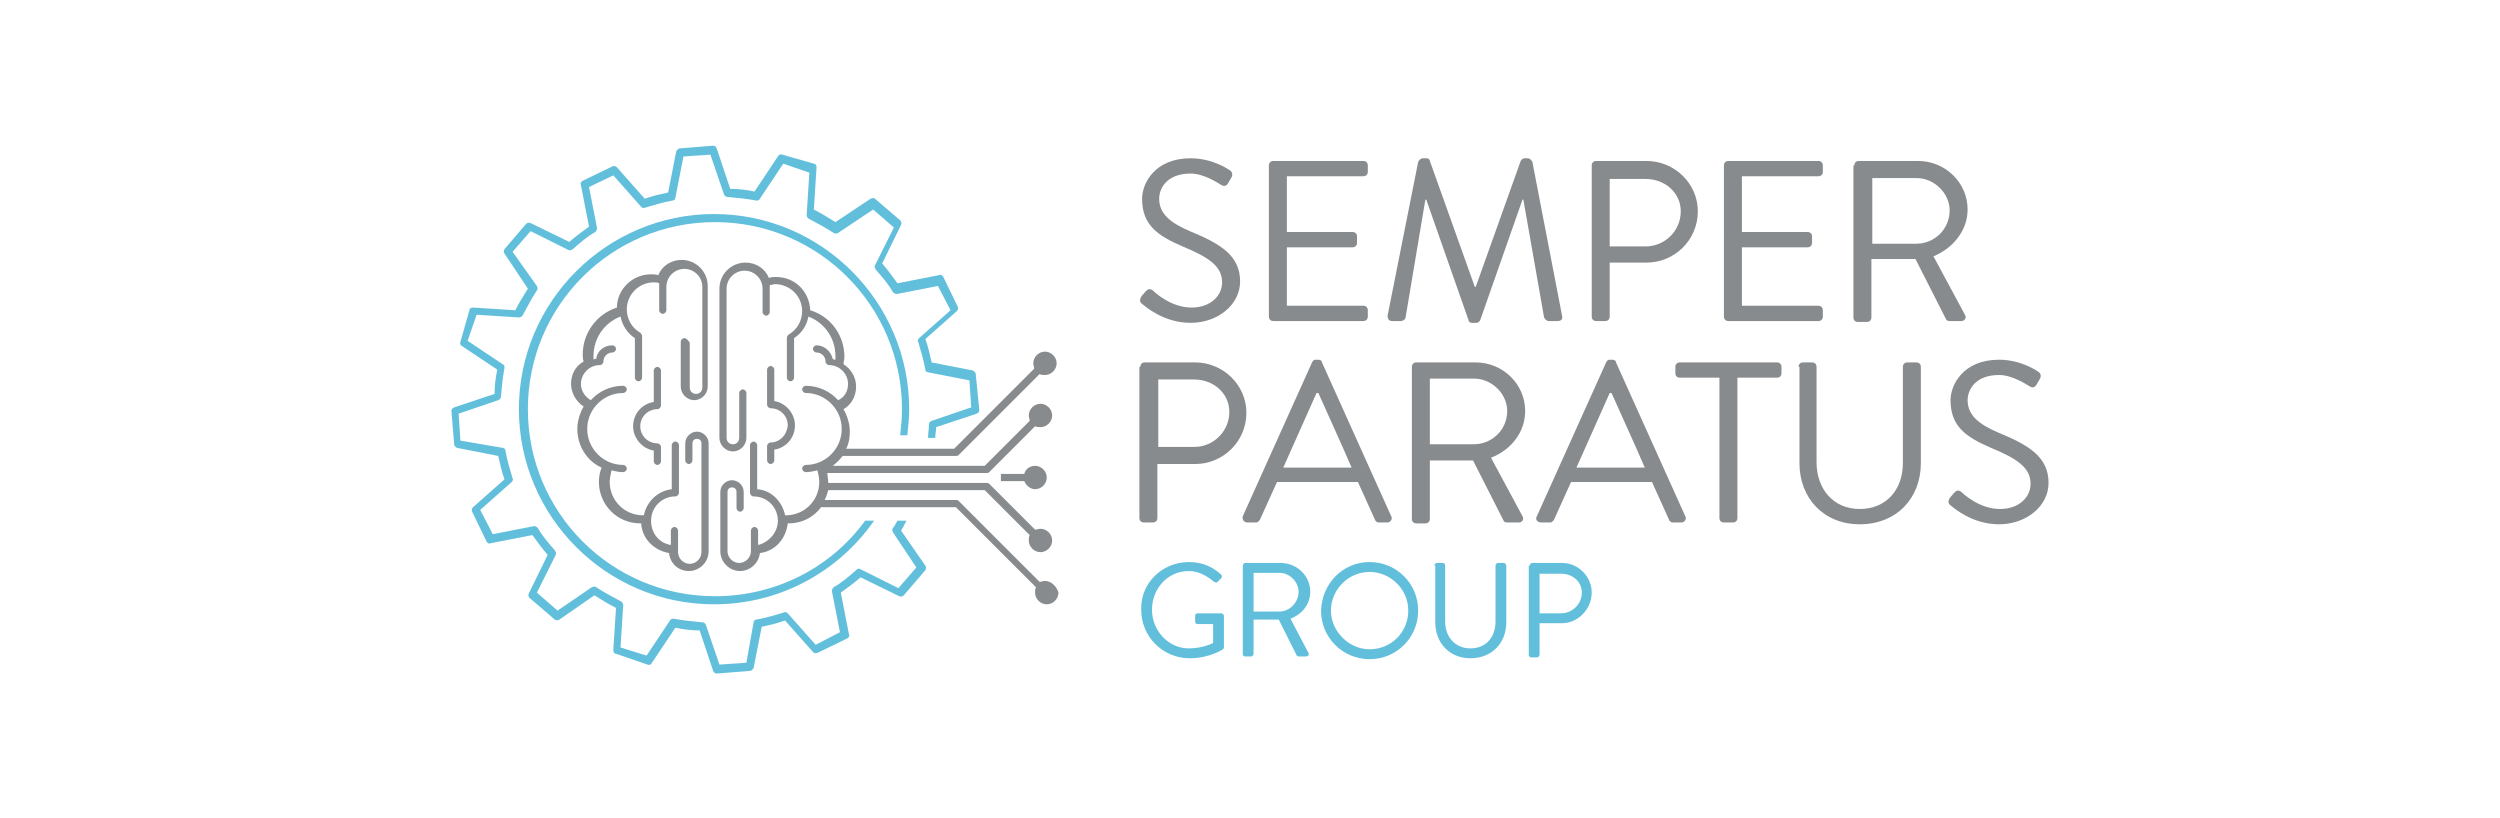<svg xmlns="http://www.w3.org/2000/svg" xmlns:xlink="http://www.w3.org/1999/xlink" id="Layer_1" x="0px" y="0px" viewBox="0 0 278 91" style="enable-background:new 0 0 278 91;" xml:space="preserve">
<style type="text/css">
	.st0{fill:#888B8D;}
	.st1{fill:#62BFDC;}
</style>
<g>
	<path class="st0" d="M85.7,49.2c-0.2,0-0.4,0.2-0.4,0.4v1.6c0,0.2,0.2,0.4,0.4,0.4c0.2,0,0.4-0.2,0.4-0.4V50   c1.3-0.2,2.3-1.3,2.3-2.7c0-1.3-1-2.5-2.3-2.7v-3.5c0-0.2-0.2-0.4-0.4-0.4c-0.2,0-0.4,0.2-0.4,0.4v3.9c0,0.2,0.2,0.4,0.4,0.4   c1,0,1.9,0.8,1.9,1.9C87.5,48.4,86.7,49.2,85.7,49.2 M116.2,64.6c-0.2,0-0.4,0.1-0.6,0.1l-9-9c-0.1-0.1-0.2-0.1-0.3-0.1H91.7   c0.2-0.4,0.3-0.7,0.4-1.1h17.4l5,5c-0.1,0.2-0.1,0.4-0.1,0.6c0,0.7,0.6,1.3,1.3,1.3c0.7,0,1.3-0.6,1.3-1.3c0-0.7-0.6-1.3-1.3-1.3   c-0.2,0-0.4,0.1-0.6,0.1l-5.1-5.1c-0.1-0.1-0.2-0.1-0.3-0.1H92.1c0-0.4-0.1-0.8-0.1-1.1h17.7c0.1,0,0.2,0,0.3-0.1l5.1-5.1   c0.2,0.1,0.4,0.1,0.6,0.1c0.7,0,1.3-0.6,1.3-1.3c0-0.7-0.6-1.3-1.3-1.3c-0.7,0-1.3,0.6-1.3,1.3c0,0.2,0.1,0.4,0.1,0.6l-5,5H92.6   c0.4-0.3,0.8-0.7,1.1-1.1h12.6c0.1,0,0.2,0,0.3-0.1l9-9c0.2,0.1,0.4,0.1,0.6,0.1c0.7,0,1.3-0.6,1.3-1.3c0-0.7-0.6-1.3-1.3-1.3   s-1.3,0.6-1.3,1.3c0,0.2,0.1,0.4,0.1,0.6l-8.9,8.9h-12c0.3-0.6,0.4-1.2,0.4-1.9c0-0.9-0.3-1.8-0.7-2.5c0.9-0.5,1.4-1.5,1.4-2.5   c0-1.1-0.6-2-1.4-2.5c0-0.3,0.1-0.5,0.1-0.8c0-2.4-1.5-4.5-3.8-5.2c-0.1-2.1-1.7-3.7-3.8-3.7c-0.3,0-0.5,0-0.8,0.1   c-0.4-1-1.4-1.7-2.6-1.7c-1.6,0-2.9,1.3-2.9,2.9l0,16.6c0,0.8,0.7,1.5,1.5,1.5c0.8,0,1.5-0.7,1.5-1.5v-5c0-0.2-0.2-0.4-0.4-0.4   c-0.2,0-0.4,0.2-0.4,0.4v5c0,0.4-0.3,0.7-0.7,0.7c-0.4,0-0.7-0.3-0.7-0.7l0-16.6c0-1.1,0.9-2,2-2c1.1,0,2,0.9,2,2v2.6   c0,0.2,0.2,0.4,0.4,0.4c0.2,0,0.4-0.2,0.4-0.4v-2.6c0-0.1,0-0.2,0-0.4c0.2,0,0.4-0.1,0.6-0.1c1.6,0,3,1.3,3,3   c0,1.1-0.6,2.1-1.5,2.6c-0.1,0.1-0.2,0.2-0.2,0.4V42c0,0.2,0.2,0.4,0.4,0.4c0.2,0,0.4-0.2,0.4-0.4v-4.4c0.9-0.6,1.4-1.4,1.6-2.4   c1.8,0.7,3,2.4,3,4.4c0,0.1,0,0.3,0,0.4c-0.1,0-0.2,0-0.3-0.1c-0.2-0.8-0.9-1.5-1.8-1.5c-0.2,0-0.4,0.2-0.4,0.4   c0,0.2,0.2,0.4,0.4,0.4c0.6,0,1,0.5,1,1c0,0.2,0.2,0.4,0.4,0.4c1.1,0,2.1,0.9,2.1,2.1c0,0.8-0.4,1.5-1.1,1.8   c-0.9-1-2.2-1.6-3.6-1.6c-0.2,0-0.4,0.2-0.4,0.4c0,0.2,0.2,0.4,0.4,0.4c2.2,0,4,1.8,4,4c0,2.2-1.8,4-4,4c-0.2,0-0.4,0.2-0.4,0.4   c0,0.2,0.2,0.4,0.4,0.4c0.4,0,0.9-0.1,1.3-0.2c0.1,0.4,0.2,0.8,0.2,1.3c0,2.1-1.7,3.7-3.7,3.7c0,0-0.1,0-0.1,0   c-0.3-1.5-1.5-2.8-3.1-2.9v-4.9c0-0.2-0.2-0.4-0.4-0.4c-0.2,0-0.4,0.2-0.4,0.4v5.3c0,0.2,0.2,0.4,0.4,0.4c1.5,0,2.7,1.2,2.7,2.7   c0,1.3-1,2.4-2.2,2.7V59c0-0.2-0.2-0.4-0.4-0.4c-0.2,0-0.4,0.2-0.4,0.4v2.3c0,0.7-0.6,1.3-1.3,1.3c-0.7,0-1.3-0.6-1.3-1.3v-6.6   c0-0.3,0.2-0.5,0.5-0.5c0.3,0,0.5,0.2,0.5,0.5v1.8c0,0.2,0.2,0.4,0.4,0.4c0.2,0,0.4-0.2,0.4-0.4v-1.8c0-0.7-0.6-1.3-1.3-1.3   c-0.7,0-1.3,0.6-1.3,1.3v6.6c0,1.2,1,2.2,2.2,2.2c1.1,0,2.1-0.9,2.2-2c1.7-0.2,2.9-1.6,3.1-3.3c0,0,0,0,0.1,0   c1.5,0,2.8-0.7,3.6-1.8h15l8.9,8.9c-0.1,0.2-0.1,0.4-0.1,0.6c0,0.7,0.6,1.3,1.3,1.3s1.3-0.6,1.3-1.3   C117.5,65.2,116.9,64.6,116.2,64.6 M113.9,52.7h-2.6v0.8h2.6c0.2,0.5,0.7,0.9,1.2,0.9c0.7,0,1.3-0.6,1.3-1.3c0-0.7-0.6-1.3-1.3-1.3   C114.5,51.8,114,52.2,113.9,52.7 M76.1,37.6c-0.2,0-0.4,0.2-0.4,0.4v5c0,0.8,0.7,1.5,1.5,1.5c0.8,0,1.5-0.7,1.5-1.5l0-11.2   c0-1.6-1.3-2.9-2.9-2.9c-1.2,0-2.2,0.7-2.6,1.7c-0.3-0.1-0.5-0.1-0.8-0.1c-2.1,0-3.8,1.7-3.8,3.7c-2.2,0.7-3.8,2.8-3.8,5.2   c0,0.3,0,0.5,0.1,0.8c-0.9,0.5-1.4,1.4-1.4,2.5c0,1,0.6,2,1.4,2.5c-0.4,0.7-0.7,1.6-0.7,2.5c0,1.9,1.1,3.6,2.7,4.3   c-0.2,0.5-0.3,1-0.3,1.6c0,2.5,2,4.6,4.6,4.6c0,0,0,0,0.1,0c0.1,1.7,1.4,3,3.1,3.3c0.1,1.1,1,2,2.2,2c1.2,0,2.2-1,2.2-2.2V49.3   c0-0.7-0.6-1.3-1.3-1.3c-0.7,0-1.3,0.6-1.3,1.3v1.9c0,0.2,0.2,0.4,0.4,0.4c0.2,0,0.4-0.2,0.4-0.4v-1.9c0-0.3,0.2-0.5,0.5-0.5   c0.3,0,0.5,0.2,0.5,0.5v12.1c0,0.7-0.6,1.3-1.3,1.3c-0.7,0-1.3-0.6-1.3-1.3V59c0-0.2-0.2-0.4-0.4-0.4s-0.4,0.2-0.4,0.4v1.6   c-1.3-0.2-2.2-1.3-2.2-2.7c0-1.5,1.2-2.7,2.7-2.7c0.2,0,0.4-0.2,0.4-0.4v-5.3c0-0.2-0.2-0.4-0.4-0.4c-0.2,0-0.4,0.2-0.4,0.4v4.9   c-1.6,0.2-2.8,1.4-3.1,2.9c0,0-0.1,0-0.1,0c-2.1,0-3.7-1.7-3.7-3.7c0-0.4,0.1-0.9,0.2-1.3c0.4,0.1,0.8,0.2,1.3,0.2   c0.2,0,0.4-0.2,0.4-0.4c0-0.2-0.2-0.4-0.4-0.4c-2.2,0-4-1.8-4-4c0-2.2,1.8-4,4-4c0.2,0,0.4-0.2,0.4-0.4c0-0.2-0.2-0.4-0.4-0.4   c-1.4,0-2.7,0.6-3.6,1.6c-0.7-0.4-1.1-1.1-1.1-1.8c0-1.1,0.9-2.1,2.1-2.1c0.2,0,0.4-0.2,0.4-0.4c0-0.6,0.5-1,1-1   c0.2,0,0.4-0.2,0.4-0.4c0-0.2-0.2-0.4-0.4-0.4c-0.9,0-1.7,0.6-1.8,1.5c-0.1,0-0.2,0-0.3,0.1c0-0.1,0-0.3,0-0.4c0-2,1.2-3.7,3-4.4   c0.2,1,0.8,1.9,1.6,2.4V42c0,0.2,0.2,0.4,0.4,0.4c0.2,0,0.4-0.2,0.4-0.4v-4.6c0-0.2-0.1-0.3-0.2-0.4c-0.9-0.5-1.5-1.5-1.5-2.6   c0-1.6,1.3-3,3-3c0.2,0,0.4,0,0.6,0.1c0,0.1,0,0.2,0,0.4v2.6c0,0.2,0.2,0.4,0.4,0.4c0.2,0,0.4-0.2,0.4-0.4v-2.6c0-1.1,0.9-2,2-2   c1.1,0,2,0.9,2,2l0,11.2c0,0.4-0.3,0.7-0.7,0.7c-0.4,0-0.7-0.3-0.7-0.7v-5C76.5,37.8,76.3,37.6,76.1,37.6 M73.1,45.5   c0.2,0,0.4-0.2,0.4-0.4v-3.9c0-0.2-0.2-0.4-0.4-0.4s-0.4,0.2-0.4,0.4v3.5c-1.3,0.2-2.3,1.3-2.3,2.7c0,1.3,1,2.5,2.3,2.7v1.2   c0,0.2,0.2,0.4,0.4,0.4s0.4-0.2,0.4-0.4v-1.6c0-0.2-0.2-0.4-0.4-0.4c-1,0-1.9-0.8-1.9-1.9C71.2,46.3,72.1,45.5,73.1,45.5"></path>
	<path class="st1" d="M79.5,66.3C68,66.3,58.7,57,58.7,45.5c0-11.5,9.3-20.8,20.8-20.8s20.8,9.3,20.8,20.8c0,1-0.1,2-0.2,2.9h0.8   c0.1-1,0.2-1.9,0.2-2.9c0-11.9-9.7-21.7-21.7-21.7c-11.9,0-21.7,9.7-21.7,21.7c0,11.9,9.7,21.7,21.7,21.7c7.4,0,13.9-3.7,17.8-9.3   h-1C92.5,63,86.4,66.3,79.5,66.3"></path>
	<path class="st1" d="M108.5,41.6c0-0.2-0.2-0.3-0.3-0.4l-4.6-0.9c-0.2-0.9-0.4-1.8-0.7-2.6l3.5-3.1c0.1-0.1,0.2-0.3,0.1-0.5   l-1.6-3.3c-0.1-0.2-0.3-0.3-0.5-0.2l-4.6,0.9c-0.5-0.7-1.1-1.5-1.7-2.2l2.1-4.3c0.1-0.2,0-0.4-0.1-0.5l-2.8-2.4   c-0.1-0.1-0.3-0.1-0.5,0l-3.9,2.6c-0.8-0.5-1.6-1-2.4-1.4l0.3-4.7c0-0.2-0.1-0.4-0.3-0.4L87,17.2c-0.2-0.1-0.4,0-0.5,0.2l-2.6,3.9   C83,21.1,82.1,21,81.2,21l-1.5-4.5c-0.1-0.2-0.2-0.3-0.4-0.3l-3.7,0.3c-0.2,0-0.3,0.2-0.4,0.3l-0.9,4.6c-0.9,0.2-1.8,0.4-2.6,0.7   l-3.1-3.5c-0.1-0.1-0.3-0.2-0.5-0.1l-3.3,1.6c-0.2,0.1-0.3,0.3-0.2,0.5l0.9,4.6c-0.7,0.5-1.5,1.1-2.2,1.7l-4.3-2.1   c-0.2-0.1-0.4,0-0.5,0.1l-2.4,2.8c-0.1,0.1-0.1,0.4,0,0.5l2.6,3.9c-0.5,0.8-1,1.6-1.4,2.4l-4.7-0.3c-0.2,0-0.4,0.1-0.4,0.3L51.2,38   c-0.1,0.2,0,0.4,0.2,0.5l3.9,2.6c-0.2,0.9-0.3,1.8-0.3,2.7l-4.5,1.5c-0.2,0.1-0.3,0.2-0.3,0.4l0.3,3.7c0,0.2,0.2,0.3,0.3,0.4   l4.6,0.9c0.2,0.9,0.4,1.8,0.7,2.6l-3.5,3.1c-0.1,0.1-0.2,0.3-0.1,0.5l1.6,3.3c0.1,0.2,0.3,0.3,0.5,0.2l4.6-0.9   c0.5,0.7,1.1,1.5,1.7,2.2l-2.1,4.3c-0.1,0.2,0,0.4,0.1,0.5l2.8,2.4c0.1,0.1,0.3,0.1,0.5,0l3.9-2.7c0.8,0.5,1.6,1,2.4,1.4l-0.3,4.7   c0,0.2,0.1,0.4,0.3,0.4l3.5,1.2c0.2,0.1,0.4,0,0.5-0.2l2.6-3.9c0.9,0.2,1.8,0.3,2.7,0.3l1.5,4.5c0.1,0.2,0.2,0.3,0.4,0.3   c0,0,0,0,0,0l3.7-0.3c0.2,0,0.3-0.2,0.4-0.3l0.9-4.6c0.9-0.2,1.8-0.4,2.6-0.7l3.1,3.5c0.1,0.1,0.3,0.2,0.5,0.1l3.3-1.6   c0.2-0.1,0.3-0.3,0.2-0.5l-0.9-4.6c0.7-0.5,1.5-1.1,2.2-1.7l4.3,2.1c0.2,0.1,0.4,0,0.5-0.1l2.4-2.8c0.1-0.1,0.1-0.4,0-0.5l-2.7-3.9   c0.2-0.3,0.4-0.7,0.6-1.1h-1c-0.2,0.3-0.3,0.6-0.5,0.8c-0.1,0.1-0.1,0.3,0,0.5l2.6,3.9l-2,2.3l-4.2-2.1c-0.2-0.1-0.3-0.1-0.5,0.1   c-0.8,0.7-1.6,1.4-2.5,1.9c-0.1,0.1-0.2,0.3-0.2,0.4l0.9,4.6l-2.7,1.4l-3.1-3.5c-0.1-0.1-0.3-0.2-0.4-0.1c-1,0.3-2,0.6-3.1,0.8   c-0.2,0-0.3,0.2-0.3,0.3L83,73.7l-3,0.2l-1.5-4.4c-0.1-0.2-0.2-0.3-0.4-0.3c-1.1-0.1-2.1-0.2-3.2-0.4c-0.2,0-0.3,0-0.4,0.2   l-2.6,3.9L69,72l0.3-4.7c0-0.2-0.1-0.3-0.2-0.4c-0.9-0.5-1.9-1-2.8-1.6c-0.1-0.1-0.3-0.1-0.5,0L62,67.9l-2.3-2l2.1-4.2   c0.1-0.2,0-0.3-0.1-0.5c-0.7-0.8-1.4-1.6-1.9-2.5c-0.1-0.1-0.3-0.2-0.4-0.2l-4.6,0.9l-1.4-2.7l3.5-3.1c0.1-0.1,0.2-0.3,0.1-0.4   c-0.3-1-0.6-2-0.8-3.1c0-0.2-0.2-0.3-0.3-0.3L51.2,49L51,46l4.4-1.5c0.2-0.1,0.3-0.2,0.3-0.4c0.1-1.1,0.2-2.1,0.4-3.2   c0-0.2,0-0.3-0.2-0.4l-3.9-2.6l1-2.9l4.7,0.3c0.2,0,0.3-0.1,0.4-0.2c0.5-0.9,1-1.9,1.6-2.8c0.1-0.1,0.1-0.3,0-0.5L57,28l2-2.3   l4.2,2.1c0.2,0.1,0.3,0,0.5-0.1c0.8-0.7,1.6-1.4,2.5-1.9c0.1-0.1,0.2-0.3,0.2-0.4l-0.9-4.6l2.7-1.3l3.1,3.5   c0.1,0.1,0.3,0.2,0.4,0.1c1-0.3,2-0.6,3.1-0.8c0.2,0,0.3-0.2,0.3-0.3l0.9-4.6l3-0.2l1.5,4.4c0.1,0.2,0.2,0.3,0.4,0.3   c1.1,0.1,2.1,0.2,3.2,0.4c0.2,0,0.3,0,0.4-0.2l2.6-3.9l2.9,1l-0.3,4.7c0,0.2,0.1,0.3,0.2,0.4c0.9,0.5,1.9,1,2.8,1.6   c0.1,0.1,0.3,0.1,0.5,0l3.9-2.6l2.3,2l-2.1,4.2c-0.1,0.2,0,0.3,0.1,0.5c0.7,0.8,1.4,1.6,1.9,2.5c0.1,0.1,0.3,0.2,0.4,0.2l4.6-0.9   l1.4,2.7l-3.5,3.1c-0.1,0.1-0.2,0.3-0.1,0.4c0.3,1,0.6,2,0.8,3.1c0,0.2,0.2,0.3,0.3,0.3l4.6,0.9l0.2,3l-4.4,1.5   c-0.2,0.1-0.3,0.2-0.3,0.4c0,0.5-0.1,1-0.1,1.5h0.8c0-0.4,0.1-0.8,0.1-1.2l4.5-1.5c0.2-0.1,0.3-0.2,0.3-0.4L108.5,41.6z"></path>
	<g>
		<path class="st0" d="M126.9,33c0.1-0.2,0.3-0.3,0.4-0.5c0.3-0.3,0.5-0.5,0.9-0.2c0.2,0.2,2,1.9,4.3,1.9c2.1,0,3.4-1.3,3.4-2.8    c0-1.8-1.5-2.8-4.4-4c-2.8-1.2-4.5-2.4-4.5-5.3c0-1.7,1.4-4.5,5.4-4.5c2.5,0,4.3,1.3,4.3,1.3c0.2,0.1,0.5,0.4,0.2,0.9    c-0.1,0.2-0.2,0.3-0.3,0.5c-0.2,0.4-0.5,0.5-0.9,0.2c-0.2-0.1-1.8-1.2-3.3-1.2c-2.7,0-3.5,1.7-3.5,2.8c0,1.7,1.3,2.7,3.4,3.6    c3.4,1.4,5.6,2.7,5.6,5.6c0,2.6-2.5,4.6-5.5,4.6c-3,0-5-1.8-5.4-2.1C126.9,33.7,126.6,33.5,126.9,33"></path>
		<path class="st0" d="M141.1,18.4c0-0.3,0.2-0.5,0.5-0.5h10c0.3,0,0.5,0.2,0.5,0.5v0.7c0,0.3-0.2,0.5-0.5,0.5h-8.5v6.2h7.3    c0.3,0,0.5,0.2,0.5,0.5V27c0,0.3-0.2,0.5-0.5,0.5h-7.3V34h8.5c0.3,0,0.5,0.2,0.5,0.5v0.7c0,0.3-0.2,0.5-0.5,0.5h-10    c-0.3,0-0.5-0.2-0.5-0.5V18.4z"></path>
		<path class="st0" d="M157.7,18c0.1-0.2,0.3-0.4,0.5-0.4h0.4c0.2,0,0.4,0.1,0.4,0.3l5,14h0.1l5-14c0.1-0.2,0.3-0.3,0.4-0.3h0.4    c0.2,0,0.4,0.2,0.5,0.4l3.3,17.1c0.1,0.4-0.1,0.6-0.5,0.6h-1c-0.2,0-0.4-0.2-0.5-0.4l-2.3-13.1h-0.1l-4.7,13.4    c-0.1,0.2-0.3,0.3-0.4,0.3h-0.5c-0.2,0-0.4-0.1-0.4-0.3l-4.7-13.4h-0.1l-2.2,13.1c0,0.2-0.3,0.4-0.5,0.4h-1    c-0.4,0-0.5-0.3-0.5-0.6L157.7,18z"></path>
		<path class="st0" d="M183,27.4c2.1,0,3.9-1.7,3.9-3.9c0-2.1-1.8-3.6-3.9-3.6h-4v7.5H183z M177,18.4c0-0.3,0.2-0.5,0.5-0.5h5.6    c3.1,0,5.7,2.5,5.7,5.6c0,3.2-2.6,5.7-5.7,5.7H179v6c0,0.3-0.2,0.5-0.5,0.5h-1c-0.3,0-0.5-0.2-0.5-0.5V18.4z"></path>
		<path class="st0" d="M191.7,18.4c0-0.3,0.2-0.5,0.5-0.5h10c0.3,0,0.5,0.2,0.5,0.5v0.7c0,0.3-0.2,0.5-0.5,0.5h-8.5v6.2h7.3    c0.3,0,0.5,0.2,0.5,0.5V27c0,0.3-0.2,0.5-0.5,0.5h-7.3V34h8.5c0.3,0,0.5,0.2,0.5,0.5v0.7c0,0.3-0.2,0.5-0.5,0.5h-10    c-0.3,0-0.5-0.2-0.5-0.5V18.4z"></path>
		<path class="st0" d="M213.1,27.1c2,0,3.7-1.6,3.7-3.7c0-1.9-1.7-3.6-3.7-3.6h-4.9v7.3H213.1z M206.2,18.4c0-0.3,0.2-0.5,0.5-0.5    h6.6c3,0,5.5,2.4,5.5,5.4c0,2.3-1.6,4.3-3.8,5.2l3.5,6.5c0.2,0.3,0,0.7-0.4,0.7h-1.3c-0.2,0-0.4-0.1-0.4-0.2l-3.4-6.7h-4.9v6.5    c0,0.3-0.2,0.5-0.5,0.5h-1c-0.3,0-0.5-0.2-0.5-0.5V18.4z"></path>
		<path class="st0" d="M132.8,49.7c2.1,0,3.9-1.7,3.9-3.9c0-2.1-1.8-3.6-3.9-3.6h-4v7.5H132.8z M126.8,40.8c0-0.3,0.2-0.5,0.5-0.5    h5.6c3.1,0,5.7,2.5,5.7,5.6c0,3.2-2.6,5.7-5.7,5.7h-4.2v6c0,0.3-0.2,0.5-0.5,0.5h-1c-0.3,0-0.5-0.2-0.5-0.5V40.8z"></path>
		<path class="st0" d="M150.3,52c-1.2-2.8-2.5-5.6-3.7-8.3h-0.2l-3.7,8.3H150.3z M138.2,57.4l7.7-17.1c0.1-0.2,0.2-0.3,0.4-0.3h0.3    c0.2,0,0.4,0.1,0.4,0.3l7.7,17.1c0.2,0.3-0.1,0.7-0.4,0.7h-1c-0.2,0-0.4-0.2-0.4-0.3l-1.9-4.2h-9l-1.9,4.2    c-0.1,0.1-0.2,0.3-0.4,0.3h-1C138.3,58.1,138.1,57.7,138.2,57.4"></path>
		<path class="st0" d="M163.9,49.4c2,0,3.7-1.6,3.7-3.7c0-1.9-1.7-3.6-3.7-3.6H159v7.3H163.9z M157,40.8c0-0.3,0.2-0.5,0.5-0.5h6.6    c3,0,5.5,2.4,5.5,5.4c0,2.3-1.5,4.3-3.8,5.2l3.5,6.5c0.2,0.3,0,0.7-0.4,0.7h-1.3c-0.2,0-0.4-0.1-0.4-0.2l-3.4-6.7H159v6.5    c0,0.3-0.2,0.5-0.5,0.5h-1c-0.3,0-0.5-0.2-0.5-0.5V40.8z"></path>
		<path class="st0" d="M182.9,52c-1.2-2.8-2.5-5.6-3.7-8.3H179l-3.7,8.3H182.9z M170.9,57.4l7.7-17.1c0.1-0.2,0.2-0.3,0.4-0.3h0.3    c0.2,0,0.4,0.1,0.4,0.3l7.7,17.1c0.2,0.3-0.1,0.7-0.4,0.7h-1c-0.2,0-0.4-0.2-0.4-0.3l-1.9-4.2h-9l-1.9,4.2    c-0.1,0.1-0.2,0.3-0.4,0.3h-1C170.9,58.1,170.7,57.7,170.9,57.4"></path>
		<path class="st0" d="M191.2,42h-4.4c-0.3,0-0.5-0.2-0.5-0.5v-0.7c0-0.3,0.2-0.5,0.5-0.5h10.8c0.3,0,0.5,0.2,0.5,0.5v0.7    c0,0.3-0.2,0.5-0.5,0.5h-4.4v15.6c0,0.3-0.2,0.5-0.5,0.5h-1c-0.3,0-0.5-0.2-0.5-0.5V42z"></path>
		<path class="st0" d="M200,40.8c0-0.3,0.2-0.5,0.5-0.5h1c0.3,0,0.5,0.2,0.5,0.5v10.6c0,2.9,1.8,5.2,4.8,5.2c3,0,4.8-2.2,4.8-5.1    V40.8c0-0.3,0.2-0.5,0.5-0.5h1c0.3,0,0.5,0.2,0.5,0.5v10.7c0,3.9-2.7,6.8-6.8,6.8c-4,0-6.7-2.9-6.7-6.8V40.8z"></path>
		<path class="st0" d="M216.8,55.4c0.1-0.2,0.3-0.3,0.4-0.5c0.3-0.3,0.5-0.5,0.9-0.2c0.2,0.2,2,1.9,4.3,1.9c2.1,0,3.4-1.3,3.4-2.8    c0-1.8-1.5-2.8-4.4-4c-2.8-1.2-4.5-2.4-4.5-5.3c0-1.7,1.4-4.5,5.4-4.5c2.5,0,4.3,1.3,4.3,1.3c0.2,0.1,0.5,0.4,0.2,0.9    c-0.1,0.2-0.2,0.3-0.3,0.5c-0.2,0.4-0.5,0.5-0.9,0.2c-0.2-0.1-1.8-1.2-3.3-1.2c-2.7,0-3.5,1.7-3.5,2.8c0,1.7,1.3,2.7,3.4,3.6    c3.4,1.4,5.6,2.7,5.6,5.6c0,2.6-2.5,4.6-5.5,4.6c-3,0-5-1.8-5.4-2.1C216.8,56.1,216.5,55.9,216.8,55.4"></path>
	</g>
	<path class="st1" d="M132.2,62.5c1.5,0,2.6,0.5,3.6,1.4c0.1,0.1,0.1,0.3,0,0.4c-0.1,0.1-0.3,0.3-0.4,0.4c-0.1,0.1-0.2,0.1-0.4,0   c-0.8-0.7-1.8-1.2-2.8-1.2c-2.4,0-4.1,2-4.1,4.3c0,2.3,1.8,4.3,4.1,4.3c1.6,0,2.7-0.6,2.7-0.6v-2.1h-1.7c-0.2,0-0.3-0.1-0.3-0.3   v-0.6c0-0.2,0.1-0.3,0.3-0.3h2.6c0.1,0,0.3,0.1,0.3,0.3V72c0,0.1-0.1,0.2-0.1,0.2c0,0-1.5,1-3.7,1c-3,0-5.4-2.4-5.4-5.4   C126.8,64.9,129.2,62.5,132.2,62.5"></path>
	<path class="st1" d="M142.3,68c1.1,0,2.1-1,2.1-2.2c0-1.1-1-2.1-2.1-2.1h-2.9V68H142.3z M138.2,62.9c0-0.1,0.1-0.3,0.3-0.3h3.9   c1.8,0,3.3,1.4,3.3,3.2c0,1.4-0.9,2.5-2.2,3l2,3.8c0.1,0.2,0,0.4-0.3,0.4h-0.8c-0.1,0-0.2-0.1-0.2-0.1l-2-4h-2.8v3.8   c0,0.1-0.1,0.3-0.3,0.3h-0.6c-0.2,0-0.3-0.1-0.3-0.3V62.9z"></path>
	<path class="st1" d="M152.3,72.2c2.4,0,4.3-1.9,4.3-4.3c0-2.4-2-4.3-4.3-4.3c-2.4,0-4.3,2-4.3,4.3C148,70.2,150,72.2,152.3,72.2    M152.3,62.5c3,0,5.4,2.4,5.4,5.4c0,3-2.4,5.4-5.4,5.4c-3,0-5.4-2.4-5.4-5.4C147,64.9,149.3,62.5,152.3,62.5"></path>
	<path class="st1" d="M159.5,62.9c0-0.1,0.1-0.3,0.3-0.3h0.6c0.2,0,0.3,0.1,0.3,0.3v6.2c0,1.7,1.1,3,2.8,3c1.8,0,2.8-1.3,2.8-3v-6.2   c0-0.1,0.1-0.3,0.3-0.3h0.6c0.1,0,0.3,0.1,0.3,0.3v6.3c0,2.3-1.6,4-4,4c-2.3,0-3.9-1.7-3.9-4V62.9z"></path>
	<path class="st1" d="M173.6,68.2c1.2,0,2.3-1,2.3-2.3c0-1.2-1-2.1-2.3-2.1h-2.4v4.4H173.6z M170.1,62.9c0-0.1,0.1-0.3,0.3-0.3h3.3   c1.8,0,3.3,1.5,3.3,3.3c0,1.8-1.5,3.4-3.3,3.4h-2.5v3.5c0,0.1-0.1,0.3-0.3,0.3h-0.6c-0.2,0-0.3-0.1-0.3-0.3V62.9z"></path>
</g>
</svg>